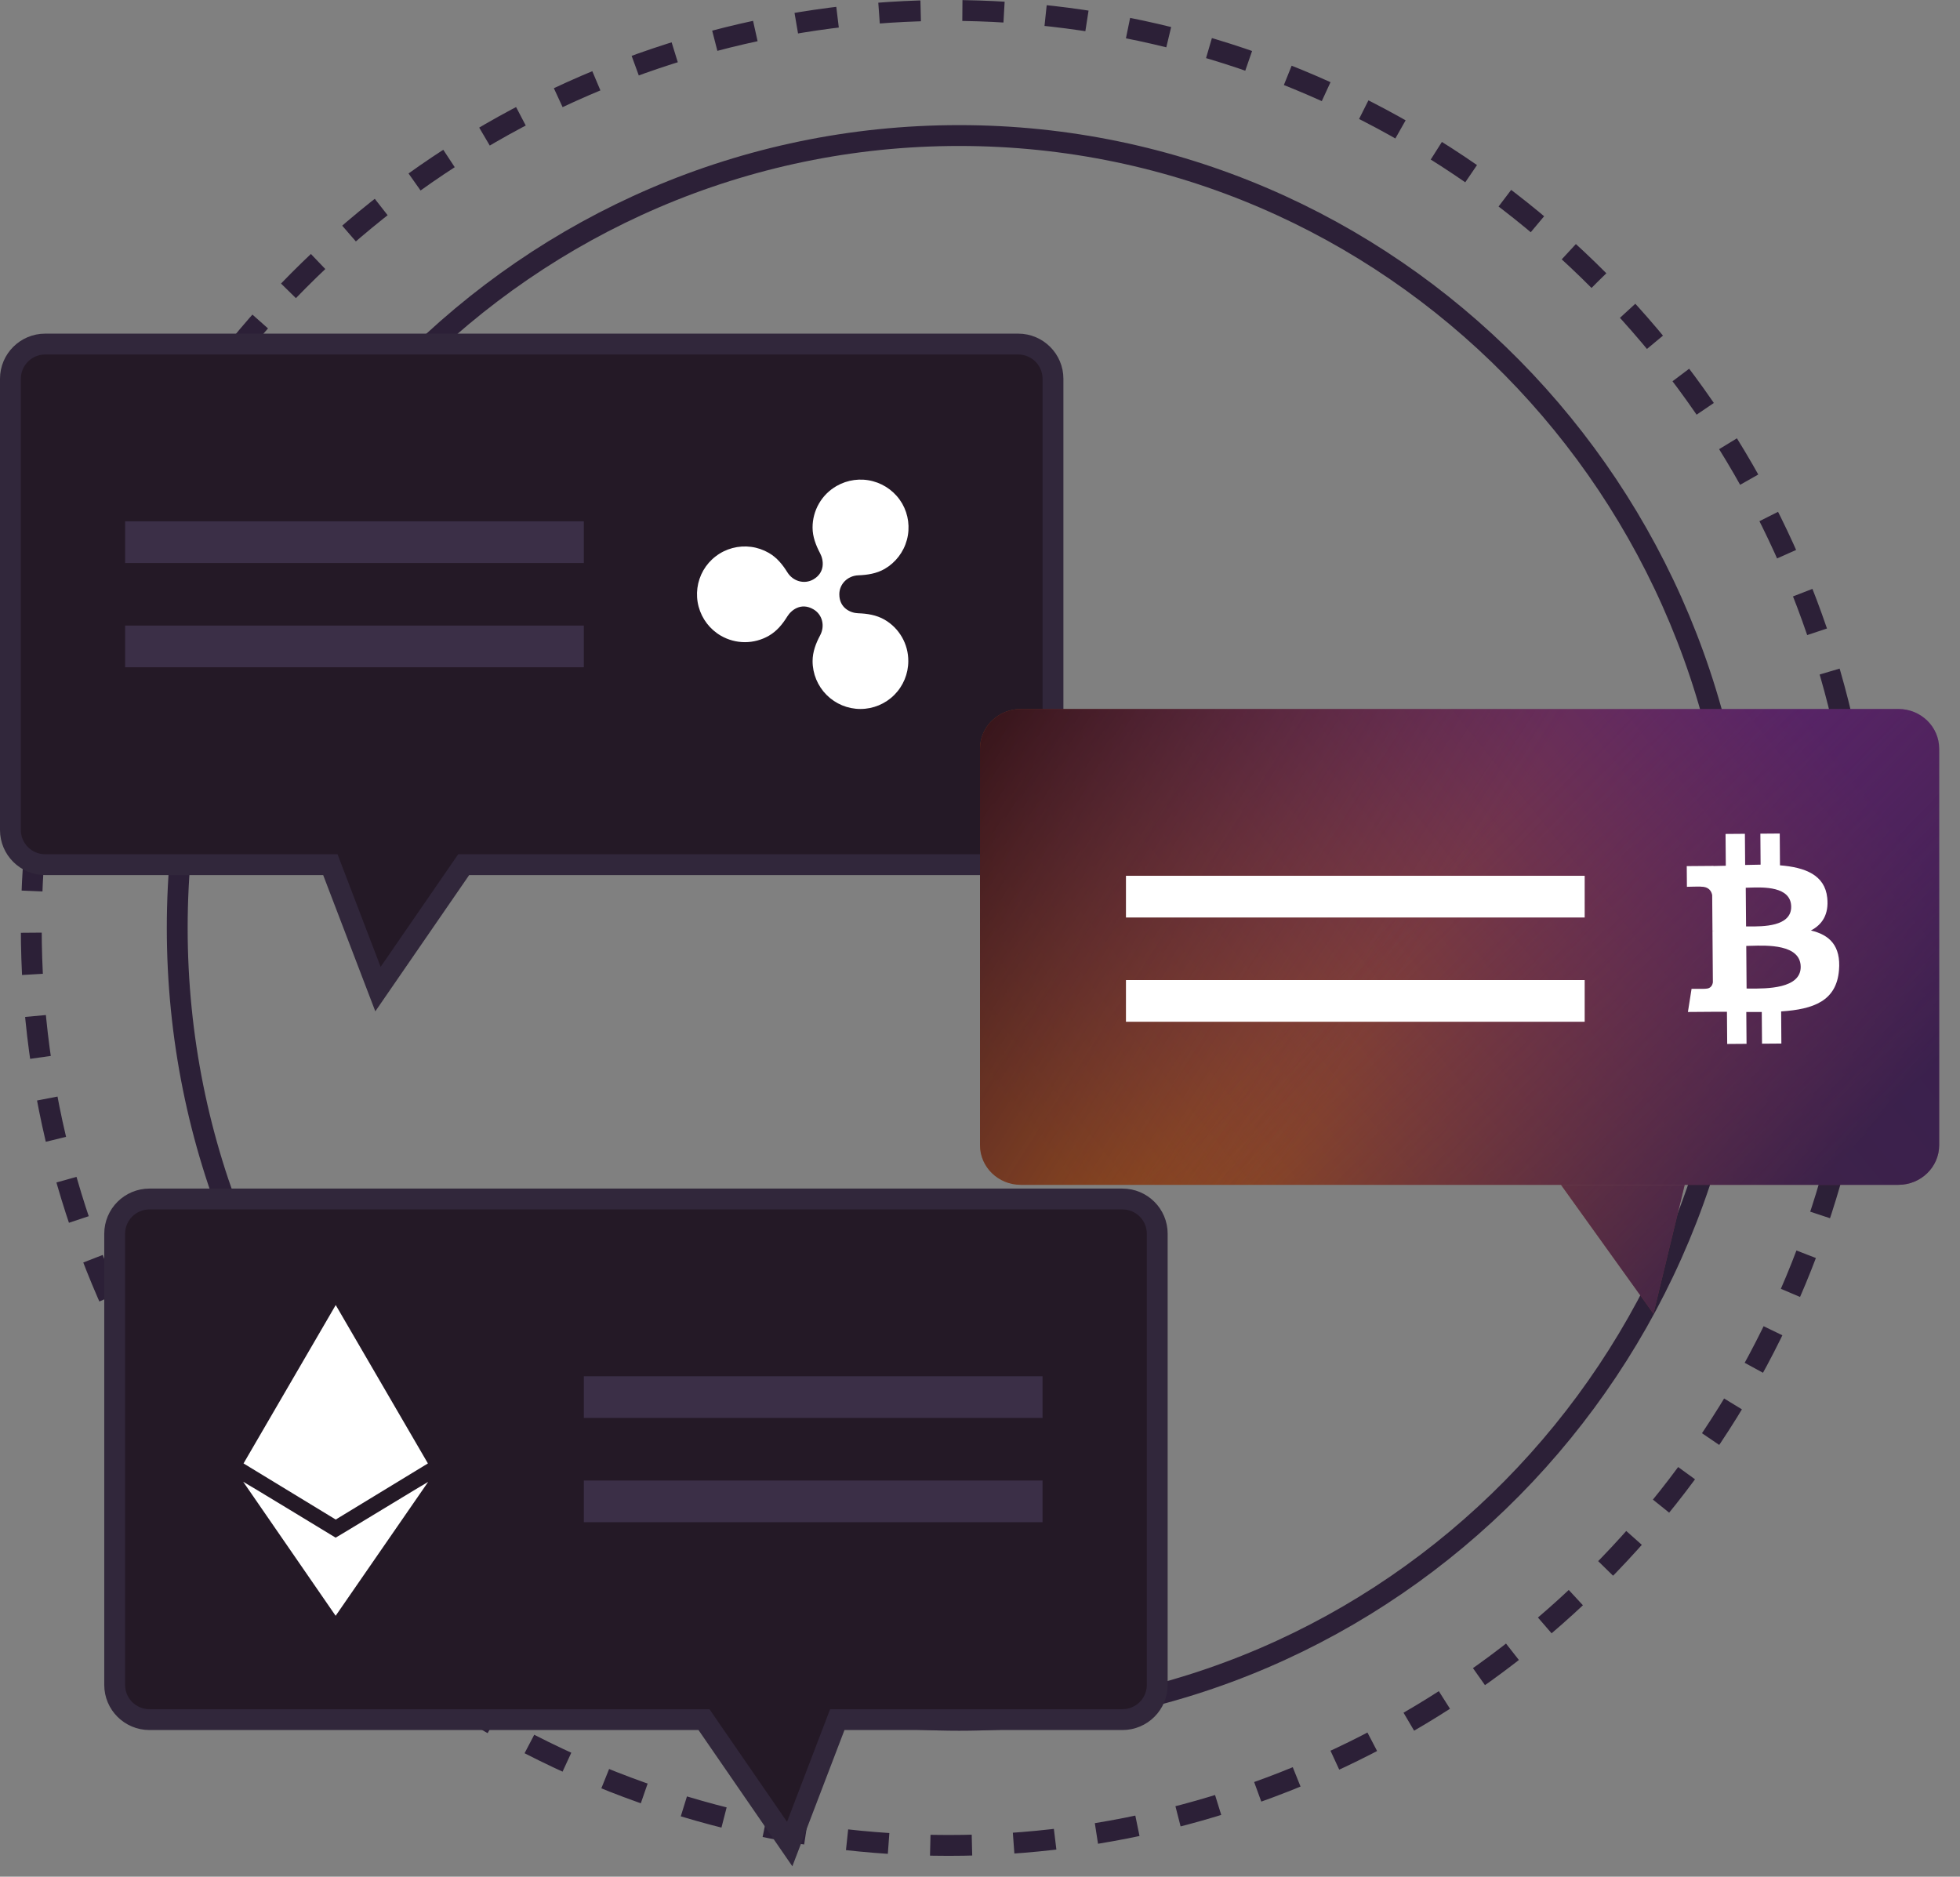 <svg width="94" height="90" viewBox="0 0 94 90" fill="none" xmlns="http://www.w3.org/2000/svg">
<rect x="0" y="0" width="94" height="90" fill="#808080" stroke="none"/>
<path d="M83.5 44.5C83.5 65.493 66.704 82.5 46 82.5C25.296 82.5 8.5 65.493 8.5 44.5C8.5 23.507 25.296 6.5 46 6.5C66.704 6.5 83.5 23.507 83.5 44.5Z" stroke="#2C2037"/>
<circle cx="45.5" cy="44.5" r="44" stroke="#2C2037" stroke-dasharray="2 2"/>
<path d="M15.5 41.467H15.844L15.967 41.789L18.127 47.434L22.088 41.684L22.237 41.467H22.5H48.83C49.754 41.467 50.5 40.721 50.5 39.803V18.164C50.5 17.247 49.754 16.5 48.83 16.5H2.17C1.246 16.5 0.5 17.247 0.5 18.164V39.803C0.5 40.721 1.246 41.467 2.17 41.467H15.5Z" fill="#241926" stroke="#31273B"/>
<line x1="6" y1="26" x2="28" y2="26" stroke="#3B2F47" stroke-width="2"/>
<line x1="6" y1="31" x2="28" y2="31" stroke="#3B2F47" stroke-width="2"/>
<g clip-path="url(#clip0_20_60)">
<path d="M42.419 29.715C42.031 29.492 41.592 29.425 41.157 29.41C40.795 29.399 40.253 29.162 40.253 28.5C40.253 28.008 40.651 27.611 41.163 27.59C41.596 27.574 42.036 27.507 42.424 27.285C42.951 26.98 43.336 26.478 43.494 25.89C43.652 25.302 43.57 24.675 43.267 24.147C42.959 23.619 42.455 23.235 41.865 23.078C41.275 22.921 40.647 23.004 40.118 23.309C39.768 23.51 39.478 23.8 39.276 24.15C39.075 24.5 38.969 24.896 38.97 25.3C38.97 25.744 39.131 26.153 39.332 26.535C39.503 26.856 39.586 27.45 39.007 27.787C38.572 28.034 38.03 27.879 37.761 27.445C37.533 27.078 37.259 26.737 36.871 26.515C36.611 26.364 36.322 26.265 36.023 26.226C35.724 26.186 35.42 26.206 35.129 26.283C34.837 26.361 34.564 26.495 34.325 26.679C34.085 26.862 33.884 27.091 33.733 27.352C33.43 27.88 33.348 28.507 33.506 29.095C33.664 29.683 34.049 30.185 34.577 30.489C34.926 30.69 35.322 30.796 35.724 30.796C36.127 30.796 36.523 30.69 36.872 30.489C37.26 30.267 37.534 29.926 37.761 29.559C37.947 29.259 38.418 28.877 39.007 29.218C39.441 29.466 39.576 30.014 39.333 30.469C39.131 30.846 38.971 31.26 38.971 31.704C38.971 32.313 39.213 32.897 39.643 33.327C40.073 33.758 40.657 34 41.266 34C41.874 34 42.458 33.758 42.888 33.328C43.319 32.897 43.56 32.313 43.561 31.705C43.563 31.302 43.459 30.905 43.258 30.556C43.057 30.206 42.768 29.916 42.419 29.715Z" fill="white"/>
</g>
<path d="M40.5 82.467H40.156L40.033 82.789L37.873 88.434L33.912 82.684L33.763 82.467H33.5H7.17C6.246 82.467 5.5 81.721 5.5 80.803V59.164C5.5 58.246 6.246 57.5 7.17 57.5H53.83C54.754 57.5 55.5 58.246 55.5 59.164V80.803C55.5 81.721 54.754 82.467 53.83 82.467H40.5Z" fill="#241926" stroke="#31273B"/>
<line y1="-1" x2="22" y2="-1" transform="matrix(-1 0 0 1 50 68)" stroke="#3B2F47" stroke-width="2"/>
<line y1="-1" x2="22" y2="-1" transform="matrix(-1 0 0 1 50 73)" stroke="#3B2F47" stroke-width="2"/>
<path d="M20.535 71.064C20.516 71.063 16.155 73.718 16.097 73.741C16.085 73.733 11.685 71.058 11.664 71.061C11.675 71.077 16.095 77.488 16.097 77.488C16.1 77.488 20.535 71.064 20.535 71.064Z" fill="white"/>
<path d="M16.101 62.585L11.68 70.181L16.101 72.872L20.522 70.181L16.101 62.585Z" fill="white"/>
<path d="M47 35.902C47 34.852 47.876 34 48.957 34H91.043C92.124 34 93 34.852 93 35.902V54.918C93 55.968 92.124 56.82 91.043 56.82H48.957C47.876 56.82 47 55.968 47 54.918V35.902Z" fill="url(#paint0_linear_20_60)"/>
<path d="M47 35.902C47 34.852 47.876 34 48.957 34H91.043C92.124 34 93 34.852 93 35.902V54.918C93 55.968 92.124 56.82 91.043 56.82H48.957C47.876 56.82 47 55.968 47 54.918V35.902Z" fill="url(#paint1_linear_20_60)" fill-opacity="0.8"/>
<path d="M47 35.902C47 34.852 47.876 34 48.957 34H91.043C92.124 34 93 34.852 93 35.902V54.918C93 55.968 92.124 56.82 91.043 56.82H48.957C47.876 56.82 47 55.968 47 54.918V35.902Z" fill="url(#paint2_linear_20_60)" fill-opacity="0.8"/>
<path d="M79.298 63L74.863 56.82L80.796 56.82L79.298 63Z" fill="url(#paint3_linear_20_60)"/>
<path d="M79.298 63L74.863 56.82L80.796 56.82L79.298 63Z" fill="url(#paint4_linear_20_60)" fill-opacity="0.8"/>
<path d="M79.298 63L74.863 56.82L80.796 56.82L79.298 63Z" fill="url(#paint5_linear_20_60)" fill-opacity="0.8"/>
<line x1="54" y1="43" x2="76" y2="43" stroke="white" stroke-width="2"/>
<line x1="54" y1="48" x2="76" y2="48" stroke="white" stroke-width="2"/>
<path fill-rule="evenodd" clip-rule="evenodd" d="M87.633 43.055C87.519 41.955 86.566 41.594 85.366 41.498L85.355 39.973L84.426 39.98L84.437 41.466C84.193 41.468 83.944 41.474 83.696 41.481L83.684 39.986L82.756 39.993L82.768 41.518C82.567 41.524 82.369 41.529 82.177 41.531L82.176 41.526L80.895 41.536L80.903 42.528C80.903 42.528 81.589 42.509 81.578 42.522C81.954 42.519 82.078 42.737 82.115 42.925L82.129 44.663C82.155 44.663 82.189 44.664 82.227 44.669L82.2 44.669C82.177 44.669 82.154 44.669 82.129 44.67L82.148 47.105C82.133 47.223 82.064 47.413 81.802 47.415C81.814 47.426 81.126 47.42 81.126 47.42L80.951 48.531L82.159 48.522C82.292 48.521 82.423 48.521 82.553 48.521C82.643 48.522 82.734 48.522 82.823 48.522L82.835 50.065L83.763 50.058L83.751 48.531C84.006 48.534 84.252 48.534 84.493 48.532L84.505 50.052L85.433 50.045L85.422 48.504C86.982 48.402 88.072 48 88.196 46.533C88.297 45.351 87.737 44.829 86.849 44.623C87.385 44.345 87.718 43.859 87.633 43.055L87.633 43.054L87.633 43.055ZM86.36 46.364C86.369 47.422 84.707 47.412 83.946 47.408C83.878 47.407 83.817 47.407 83.765 47.407L83.749 45.363C83.812 45.362 83.889 45.36 83.976 45.357C84.755 45.333 86.352 45.282 86.36 46.364L86.36 46.364ZM83.893 44.428C84.527 44.433 85.911 44.445 85.904 43.483L85.904 43.483C85.896 42.499 84.566 42.545 83.916 42.567C83.843 42.57 83.778 42.572 83.725 42.573L83.74 44.427C83.784 44.427 83.835 44.427 83.893 44.428Z" fill="white"/>
<defs>
<linearGradient id="paint0_linear_20_60" x1="53.5" y1="59.5" x2="85.936" y2="33.302" gradientUnits="userSpaceOnUse">
<stop stop-color="#9A5111"/>
<stop offset="1" stop-color="#59236F"/>
</linearGradient>
<linearGradient id="paint1_linear_20_60" x1="87" y1="57" x2="70" y2="40.5" gradientUnits="userSpaceOnUse">
<stop stop-color="#311E48"/>
<stop offset="1" stop-color="#5E2A4C" stop-opacity="0"/>
</linearGradient>
<linearGradient id="paint2_linear_20_60" x1="48" y1="34" x2="67.5" y2="46.5" gradientUnits="userSpaceOnUse">
<stop stop-color="#250A18"/>
<stop offset="1" stop-color="#421863" stop-opacity="0"/>
</linearGradient>
<linearGradient id="paint3_linear_20_60" x1="53.5" y1="59.5" x2="85.936" y2="33.302" gradientUnits="userSpaceOnUse">
<stop stop-color="#9A5111"/>
<stop offset="1" stop-color="#59236F"/>
</linearGradient>
<linearGradient id="paint4_linear_20_60" x1="87" y1="57" x2="70" y2="40.5" gradientUnits="userSpaceOnUse">
<stop stop-color="#311E48"/>
<stop offset="1" stop-color="#5E2A4C" stop-opacity="0"/>
</linearGradient>
<linearGradient id="paint5_linear_20_60" x1="48" y1="34" x2="67.5" y2="46.5" gradientUnits="userSpaceOnUse">
<stop stop-color="#250A18"/>
<stop offset="1" stop-color="#421863" stop-opacity="0"/>
</linearGradient>
<clipPath id="clip0_20_60">
<rect width="11" height="11" fill="white" transform="translate(33 23)"/>
</clipPath>
</defs>
</svg>
